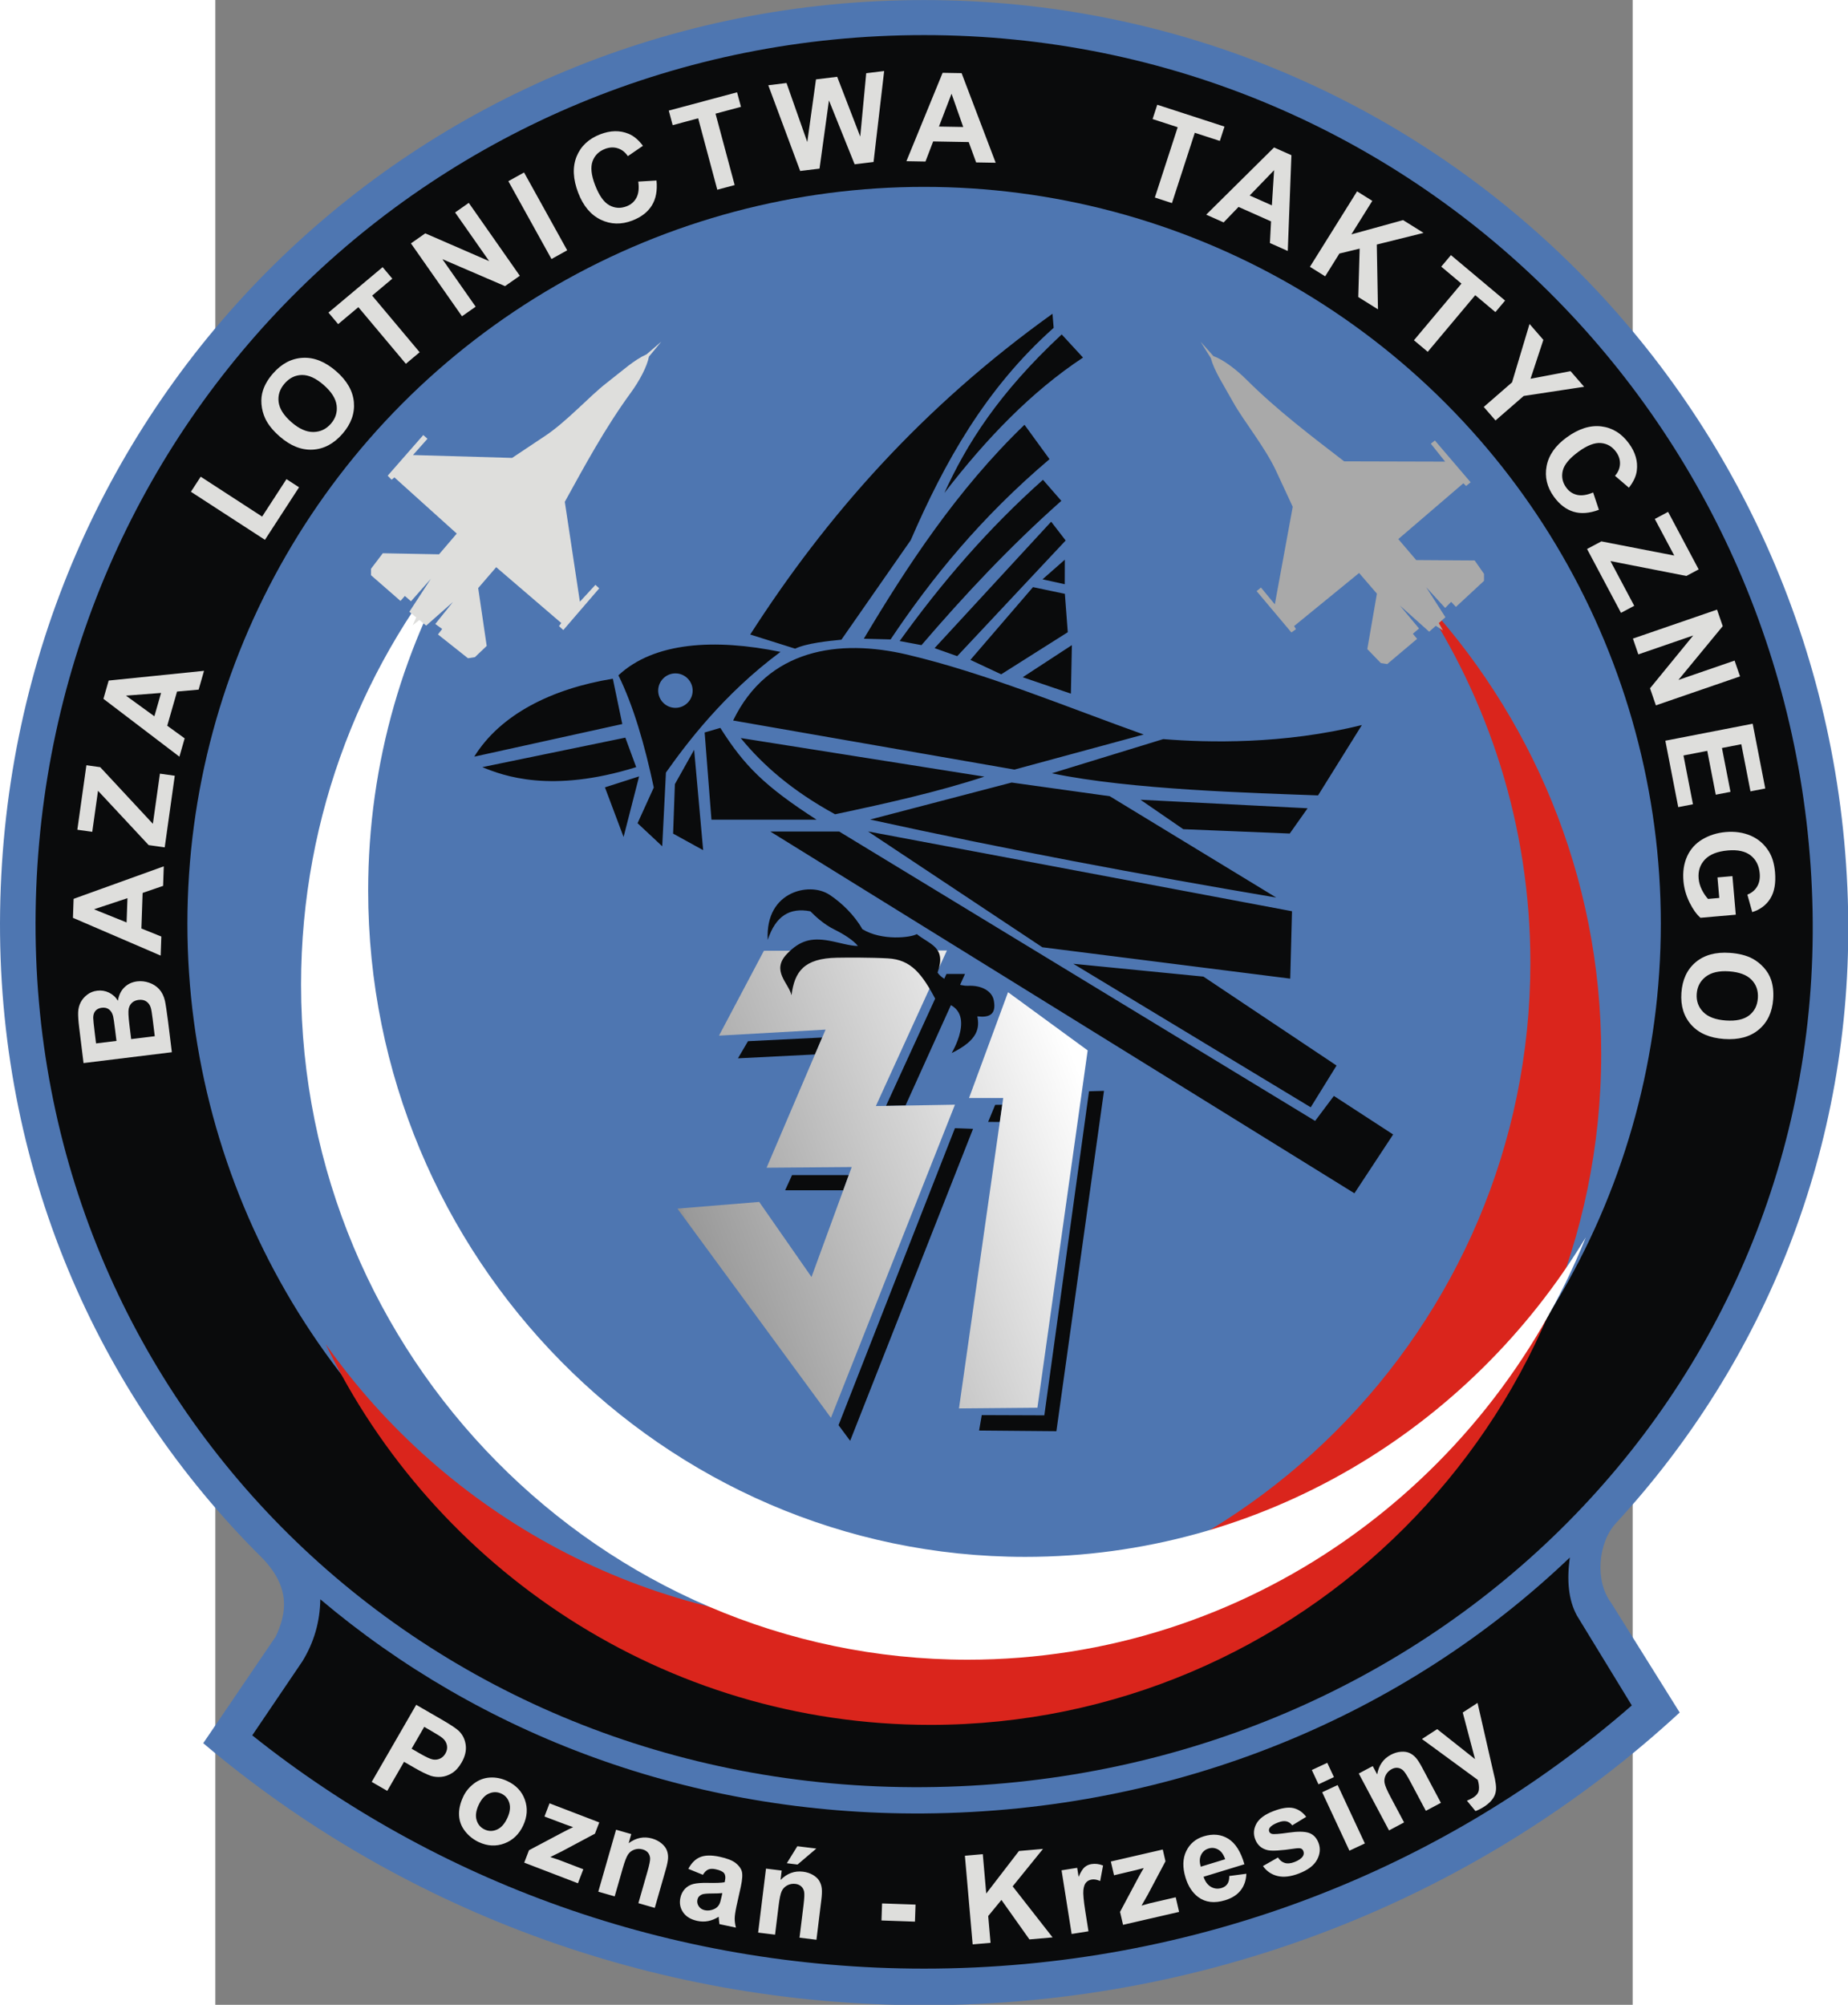 <?xml version="1.0" encoding="UTF-8" standalone="no"?>
<!-- Creator: CorelDRAW -->
<svg
   xmlns:dc="http://purl.org/dc/elements/1.1/"
   xmlns:cc="http://web.resource.org/cc/"
   xmlns:rdf="http://www.w3.org/1999/02/22-rdf-syntax-ns#"
   xmlns:svg="http://www.w3.org/2000/svg"
   xmlns="http://www.w3.org/2000/svg"
   xmlns:sodipodi="http://sodipodi.sourceforge.net/DTD/sodipodi-0.dtd"
   xmlns:inkscape="http://www.inkscape.org/namespaces/inkscape"
   xml:space="preserve"
   width="744"
   height="807.02"
   style="shape-rendering:geometricPrecision; text-rendering:geometricPrecision; image-rendering:optimizeQuality; fill-rule:evenodd; clip-rule:evenodd"
   viewBox="0 0 210 297"
   id="svg2"
   sodipodi:version="0.32"
   inkscape:version="0.45.1"
   sodipodi:docname="31 blt.svg"
   inkscape:output_extension="org.inkscape.output.svg.inkscape"
   sodipodi:docbase="C:\Users\Mistrz\Desktop\Nowy folder (4)"
   version="1.0"><rect x="0" y="0" width="210" height="297" fill="#808080" stroke="none"/><sodipodi:namedview
   inkscape:window-height="480"
   inkscape:window-width="640"
   inkscape:pageshadow="2"
   inkscape:pageopacity="0.0"
   guidetolerance="10.0"
   gridtolerance="10.0"
   objecttolerance="10.0"
   borderopacity="1.0"
   bordercolor="#666666"
   pagecolor="#ffffff"
   id="base" />
 <defs
   id="defs4">
  <style
   type="text/css"
   id="style6">
   
    .fil1 {fill:#0A0B0C}
    .fil4 {fill:white}
    .fil0 {fill:#4E76B1}
    .fil6 {fill:darkgray}
    .fil3 {fill:#DA251C}
    .fil5 {fill:#DEDEDC}
    .fil2 {fill:url(#id0)}
   
  </style>
  <linearGradient
   id="id0"
   gradientUnits="userSpaceOnUse"
   x1="73.359"
   y1="179.18"
   x2="124.144"
   y2="160.434">
   <stop
   offset="0"
   style="stop-color:#333333"
   id="stop9" />
   <stop
   offset="0.122"
   style="stop-color:#999999"
   id="stop11" />
   <stop
   offset="1"
   style="stop-color:white"
   id="stop13" />
  </linearGradient>
 </defs>
 <g
   id="Warstwa_x0020_1"
   transform="matrix(1.304,0,0,1.304,-31.896,-45.113)">
  <g
   id="_68815968">
   <path
   id="_68838744"
   class="fil0"
   d="M 104.994,34.602 C 162.82,34.602 208.887,80.824 209.983,138.106 C 210.497,164.978 200.5,189.316 183.607,207.632 C 181.546,209.866 181.199,214.208 183.039,216.662 L 190.845,229.148 C 168.55,249.72 138.268,262.398 104.994,262.398 C 73.643,262.398 44.948,251.143 23.087,232.634 L 31.331,220.502 C 32.532,217.926 33.055,215.033 29.869,211.681 C 10.964,192.984 -0.416,167.015 0.006,138.106 C 0.849,80.254 47.168,34.602 104.995,34.602 L 104.994,34.602 z "
   style="fill:#4e76b1" />
   <path
   id="_68838672"
   class="fil1"
   d="M 104.994,38.583 C 160.596,38.583 204.891,83.027 205.945,138.106 C 206.999,193.185 162.143,237.202 104.994,237.63 C 47.846,238.057 3.232,193.733 4.043,138.106 C 4.854,82.479 49.392,38.583 104.994,38.583 L 104.994,38.583 z "
   style="fill:#0a0b0c" />
   <ellipse
   id="_68838600"
   class="fil0"
   cx="104.994"
   cy="139.533"
   rx="83.707"
   ry="83.707"
   sodipodi:cx="104.994"
   sodipodi:cy="139.533"
   sodipodi:rx="83.706902"
   sodipodi:ry="83.706902"
   style="fill:#4e76b1" />
   <path
   id="_68838528"
   class="fil1"
   d="M 89.99,168.094 L 89.203,169.821 L 95.803,169.82 L 96.434,168.094 L 89.99,168.094 L 89.99,168.094 z M 123.732,158.573 L 118.654,195.387 L 111.545,195.361 L 111.24,197.113 L 120.025,197.189 L 125.433,158.523 L 123.732,158.573 L 123.732,158.573 z M 113.067,160.115 L 112.268,162.055 L 113.594,162.058 L 113.873,160.105 L 113.067,160.115 L 113.067,160.115 z M 108.498,162.762 L 110.555,162.839 L 96.591,198.281 L 95.271,196.504 L 108.498,162.762 z M 107.534,145.244 L 109.641,145.244 L 102.879,160.192 L 100.665,160.229 L 107.534,145.244 L 107.534,145.244 z M 84.984,152.882 L 93.415,152.464 L 92.593,154.388 L 83.842,154.829 L 84.984,152.882 z "
   style="fill:#0a0b0c" />
   <path
   id="_68838456"
   class="fil2"
   d="M 86.791,142.61 L 81.688,152.252 L 93.798,151.567 L 87.096,167.257 L 96.769,167.181 L 92.199,179.672 L 86.258,171.142 L 76.966,171.903 L 94.408,195.667 L 108.498,160.097 L 99.511,160.25 L 107.584,142.579 L 86.791,142.61 L 86.791,142.61 z M 114.531,147.317 L 110.098,159.336 L 113.982,159.336 L 108.955,194.601 L 117.867,194.524 L 123.579,153.928 L 114.531,147.317 L 114.531,147.317 z "
   style="fill:url(#id0)" />
   <path
   id="_68838384"
   class="fil1"
   d="M 53.879,120.558 C 56.83,115.79 62.624,112.847 69.625,111.701 L 70.7,116.851 L 53.879,120.558 L 53.879,120.558 z M 54.795,121.748 L 71.047,118.397 L 72.28,121.748 C 62.612,124.759 57.194,122.737 54.795,121.748 z M 68.729,124.046 L 70.847,129.68 L 72.611,122.799 L 68.729,124.046 z M 72.435,128.117 L 74.279,124.063 C 73.237,119.16 71.959,114.776 70.26,111.318 C 74.312,107.529 81.218,107.124 88.676,108.655 C 82.214,113.437 77.937,119.141 75.659,122.366 L 75.238,130.738 L 72.435,128.117 L 72.435,128.117 z M 76.676,123.681 L 76.475,129.3 L 79.889,131.18 L 78.864,119.777 L 76.676,123.681 L 76.676,123.681 z M 80.058,117.81 L 80.831,127.717 L 92.775,127.717 C 86.877,123.919 84.543,121.572 81.841,117.29 L 80.058,117.81 z M 84.156,118.442 C 86.676,121.53 90.032,124.458 94.879,127.103 C 100.824,125.844 106.671,124.53 111.838,122.827 L 84.156,118.442 z M 83.294,116.45 L 115.259,122.026 L 129.943,118.042 C 121.143,114.902 112.036,111.08 103.081,108.967 C 95.309,107.133 87.23,108.314 83.294,116.45 L 83.294,116.45 z M 129.579,125.453 L 134.44,128.797 L 146.539,129.291 L 148.567,126.421 L 129.579,125.453 L 129.579,125.453 z M 119.509,122.446 C 128.469,124.325 142.528,124.686 149.755,124.959 L 154.736,116.963 C 145.806,119.185 137.19,118.966 132.165,118.563 L 119.509,122.446 z M 98.857,127.701 L 114.94,123.497 L 126.088,125.051 L 145.004,136.564 C 129.621,133.961 114.239,131.079 98.857,127.701 z M 98.62,129.053 L 118.43,142.212 L 146.594,145.775 L 146.795,138.118 L 98.62,129.053 L 98.62,129.053 z M 121.946,144.088 L 136.735,145.545 L 151.857,155.649 L 148.922,160.391 L 121.946,144.088 L 121.946,144.088 z M 151.552,159.1 L 158.287,163.48 L 153.887,170.162 L 87.514,129.06 L 95.347,129.064 L 149.421,161.941 L 151.552,159.1 L 151.552,159.1 z M 104.161,140.715 C 103.525,141.108 100.212,141.518 97.975,140.153 C 97.065,138.528 95.575,137.127 94.279,136.268 C 92.983,135.409 91.214,135.486 89.904,136.109 C 88.294,136.875 87.074,138.542 87.226,141.374 C 88.127,138.643 89.733,137.67 92.073,138.128 C 92.62,138.672 93.551,139.589 94.883,140.24 C 95.786,140.682 96.96,141.408 97.474,142.065 C 96.532,142.065 95.278,141.651 94.156,141.456 C 92.123,141.103 90.868,141.464 89.431,142.942 C 87.559,144.867 89.608,146.265 89.926,147.662 C 90.275,144.965 91.345,143.47 95.089,143.399 C 96.233,143.377 98.966,143.364 100.886,143.474 C 103.529,143.625 104.761,145.213 106.414,148.347 C 111.277,148.802 108.352,153.827 108.127,154.228 C 111.208,152.733 111.283,151.314 111.043,150.06 C 112.304,150.207 113.246,149.939 112.907,148.222 C 112.714,147.24 111.595,146.494 109.918,146.59 C 109.33,146.623 107.139,146.098 106.525,145.084 C 107.562,142.18 105.672,141.932 104.161,140.715 L 104.161,140.715 z M 85.237,106.682 L 90.34,108.289 C 91.631,107.668 94.122,107.417 95.596,107.269 L 103.472,95.965 C 107.3,87.131 111.982,78.723 119.714,71.84 L 119.581,70.241 C 104.668,80.922 93.814,93.32 85.237,106.682 L 85.237,106.682 z M 107.298,90.6 C 109.826,85.046 113.433,79.296 120.627,72.589 L 123.049,75.218 C 117.204,79.079 112.072,84.401 107.298,90.6 z M 98.146,107.159 C 103.01,98.991 108.743,90.22 116.401,82.853 L 119.244,86.759 C 111.514,93.313 105.895,100.197 101.186,107.238 L 98.146,107.159 L 98.146,107.159 z M 102.216,107.421 L 104.696,107.887 C 109.566,102.21 114.74,96.685 120.584,91.495 L 118.5,89.104 C 112.232,94.685 106.926,100.866 102.216,107.421 L 102.216,107.421 z M 106.183,108.228 L 108.757,109.139 L 121.078,95.999 L 119.43,93.863 L 106.183,108.228 z M 110.253,109.563 L 117.367,101.297 L 120.987,102.059 L 121.318,106.419 L 113.754,111.202 L 110.253,109.563 L 110.253,109.563 z M 116.197,111.534 L 121.785,107.887 L 121.672,113.398 L 116.197,111.534 z M 118.449,100.41 L 120.983,98.18 L 120.974,100.968 L 118.449,100.41 z "
   style="fill:#0a0b0c" />
   <path
   id="_68838312"
   class="fil0"
   d="M 76.738,111.096 C 77.816,111.096 78.696,111.976 78.696,113.054 C 78.696,114.133 77.816,115.013 76.738,115.013 C 75.659,115.013 74.78,114.133 74.78,113.054 C 74.78,111.976 75.659,111.096 76.738,111.096 z "
   style="fill:#4e76b1" />
   <path
   id="_68816400"
   class="fil3"
   d="M 161.067,102.021 C 173.988,115.689 181.929,134.108 181.929,154.325 C 181.929,196.31 147.687,230.552 105.702,230.552 C 75.517,230.552 49.334,212.852 37.001,187.301 C 50.661,206.629 73.174,219.291 98.551,219.291 C 140.041,219.291 173.88,185.453 173.88,143.963 C 173.88,128.458 169.152,114.022 161.067,102.021 L 161.067,102.021 z "
   style="fill:#da251c" />
   <path
   id="_68816328"
   class="fil4"
   d="M 180.172,175.171 C 168.906,203.255 141.652,223.148 109.951,223.148 C 68.23,223.148 34.202,188.696 34.202,146.454 C 34.202,127.134 41.324,109.446 53.041,95.936 C 45.938,107.518 41.826,121.167 41.826,135.761 C 41.826,177.458 75.361,211.467 116.479,211.467 C 143.377,211.467 167.029,196.911 180.172,175.171 z "
   style="fill:#ffffff" />
   <path
   id="_68816256"
   class="fil5"
   d="M 46.919,86.291 L 58.181,86.617 L 61.924,84.125 C 64.406,82.472 66.978,79.603 68.918,78.102 C 70.819,76.631 72.026,75.493 73.463,74.847 L 75.132,73.412 L 73.729,75.109 C 73.515,76.25 72.641,77.879 71.664,79.216 C 68.747,83.209 66.427,87.512 64.169,91.607 L 65.882,102.954 L 67.647,101.04 L 68.08,101.435 L 64.001,106.173 L 63.509,105.725 L 63.767,105.375 L 56.374,99.031 L 54.328,101.405 L 55.294,107.977 L 53.955,109.255 L 53.164,109.376 L 49.756,106.673 L 50.238,106.053 L 49.452,105.482 L 51.46,102.987 L 48.417,105.671 L 47.642,105.033 L 46.891,105.625 L 47.285,104.739 L 46.507,104.099 L 48.949,100.351 L 46.693,102.905 L 45.996,102.301 L 45.496,102.865 L 42.149,99.944 L 42.149,99.214 L 43.488,97.449 L 49.878,97.571 L 51.892,95.214 L 44.808,88.831 L 44.492,89.097 L 44.044,88.638 L 48.087,84.02 L 48.565,84.442 L 46.919,86.291 L 46.919,86.291 z "
   style="fill:#dededc" />
   <path
   id="_68816184"
   class="fil6"
   d="M 144.843,103.25 L 146.878,92.168 L 144.983,88.09 C 143.727,85.386 141.282,82.407 140.093,80.262 C 138.928,78.159 137.987,76.793 137.567,75.275 L 136.402,73.408 L 137.867,75.051 C 138.962,75.437 140.439,76.548 141.612,77.717 C 145.114,81.207 149.015,84.154 152.72,87.009 L 164.195,87.04 L 162.571,85.004 L 163.028,84.636 L 167.091,89.388 L 166.573,89.807 L 166.267,89.498 L 158.873,95.841 L 160.907,98.224 L 167.55,98.268 L 168.61,99.786 L 168.61,100.586 L 165.42,103.543 L 164.88,102.972 L 164.196,103.663 L 162.036,101.299 L 164.226,104.715 L 163.477,105.384 L 163.949,106.216 L 163.132,105.692 L 162.382,106.363 L 159.049,103.381 L 161.23,105.999 L 160.527,106.595 L 161.009,107.175 L 157.613,110.039 L 156.891,109.928 L 155.351,108.337 L 156.442,102.04 L 154.419,99.691 L 147.033,105.722 L 147.248,106.075 L 146.726,106.448 L 142.776,101.751 L 143.267,101.342 L 144.843,103.25 z "
   style="fill:#a9a9a9" />
   <path
   id="_68816112"
   class="fil1"
   d="M 178.361,211.539 C 159.669,229.391 133.853,240.399 104.994,240.615 C 78.472,240.813 54.57,231.653 36.389,216.287 C 36.354,218.823 35.677,221.167 34.361,223.319 L 28.656,231.743 C 49.389,248.279 76.015,258.244 104.994,258.244 C 135.907,258.244 164.144,246.904 185.404,228.344 L 179.158,218.12 C 178.192,216.332 178.008,214.09 178.361,211.539 L 178.361,211.539 z "
   style="fill:#0a0b0c" />
   <path
   id="_68816040"
   class="fil5"
   d="M 9.486,155.368 L 8.993,151.357 C 8.896,150.562 8.855,149.965 8.875,149.566 C 8.893,149.168 8.988,148.803 9.16,148.469 C 9.333,148.135 9.579,147.846 9.905,147.597 C 10.228,147.349 10.607,147.198 11.04,147.145 C 11.509,147.087 11.957,147.16 12.381,147.364 C 12.804,147.571 13.141,147.878 13.39,148.286 C 13.493,147.655 13.739,147.145 14.126,146.766 C 14.515,146.384 15,146.158 15.579,146.087 C 16.035,146.031 16.492,146.082 16.95,146.241 C 17.406,146.401 17.787,146.648 18.09,146.983 C 18.392,147.319 18.606,147.753 18.733,148.285 C 18.809,148.617 18.933,149.429 19.101,150.72 L 19.52,154.136 L 9.486,155.368 L 9.486,155.368 z M 10.907,153.135 L 13.227,152.85 L 13.064,151.523 C 12.967,150.733 12.895,150.244 12.848,150.055 C 12.766,149.715 12.614,149.456 12.391,149.282 C 12.168,149.107 11.894,149.042 11.569,149.081 C 11.258,149.119 11.016,149.235 10.843,149.429 C 10.671,149.626 10.585,149.895 10.587,150.236 C 10.588,150.44 10.647,151.018 10.764,151.971 L 10.907,153.135 L 10.907,153.135 z M 14.898,152.645 L 17.58,152.316 L 17.35,150.442 C 17.26,149.711 17.184,149.25 17.118,149.059 C 17.028,148.764 16.862,148.536 16.628,148.373 C 16.392,148.209 16.096,148.149 15.741,148.192 C 15.439,148.229 15.194,148.335 15.001,148.506 C 14.809,148.679 14.681,148.908 14.619,149.196 C 14.557,149.483 14.584,150.089 14.697,151.01 L 14.898,152.645 L 14.898,152.645 z M 18.603,133.018 L 18.526,135.238 L 16.199,136.04 L 16.058,140.079 L 18.325,140.993 L 18.249,143.157 L 8.283,138.868 L 8.358,136.711 L 18.603,133.018 z M 14.475,136.635 L 10.677,137.897 L 14.379,139.392 L 14.475,136.635 L 14.475,136.635 z M 18.709,130.862 L 16.886,130.605 L 11.131,124.434 L 10.476,129.098 L 8.781,128.86 L 9.811,121.531 L 11.382,121.752 L 17.364,128.186 L 18.165,122.489 L 19.852,122.726 L 18.709,130.862 L 18.709,130.862 z M 23.176,110.807 L 22.563,112.943 L 20.111,113.159 L 18.997,117.044 L 20.976,118.478 L 20.379,120.56 L 11.746,113.987 L 12.341,111.912 L 23.176,110.807 L 23.176,110.807 z M 18.295,113.319 L 14.304,113.624 L 17.535,115.97 L 18.295,113.319 z M 30.097,95.924 L 21.687,90.463 L 22.799,88.751 L 29.779,93.284 L 32.544,89.028 L 33.973,89.956 L 30.097,95.924 L 30.097,95.924 z M 31.788,84.195 C 31.01,83.519 30.459,82.837 30.133,82.146 C 29.897,81.635 29.753,81.094 29.705,80.525 C 29.658,79.958 29.715,79.43 29.876,78.943 C 30.087,78.291 30.463,77.657 31.004,77.036 C 31.982,75.911 33.111,75.315 34.396,75.247 C 35.679,75.177 36.943,75.683 38.184,76.762 C 39.417,77.834 40.088,79.007 40.203,80.282 C 40.315,81.555 39.885,82.754 38.912,83.873 C 37.925,85.008 36.794,85.609 35.521,85.678 C 34.246,85.746 33.002,85.25 31.788,84.195 L 31.788,84.195 z M 33.116,82.564 C 33.979,83.315 34.809,83.684 35.601,83.674 C 36.395,83.662 37.057,83.348 37.591,82.734 C 38.124,82.121 38.342,81.425 38.241,80.644 C 38.14,79.867 37.648,79.094 36.764,78.325 C 35.89,77.565 35.071,77.19 34.307,77.197 C 33.544,77.207 32.886,77.53 32.334,78.164 C 31.781,78.8 31.555,79.502 31.652,80.269 C 31.751,81.035 32.236,81.8 33.116,82.564 z M 46.111,75.926 L 40.712,69.492 L 38.415,71.419 L 37.315,70.109 L 43.47,64.945 L 44.57,66.255 L 42.278,68.178 L 47.676,74.612 L 46.111,75.926 L 46.111,75.926 z M 52.486,70.527 L 46.687,62.246 L 48.314,61.106 L 55.576,64.263 L 51.704,58.733 L 53.258,57.644 L 59.057,65.926 L 57.378,67.102 L 50.258,64.038 L 54.04,69.439 L 52.486,70.527 L 52.486,70.527 z M 62.656,64.022 L 57.755,55.18 L 59.54,54.19 L 64.441,63.033 L 62.656,64.022 L 62.656,64.022 z M 72.517,55.226 L 74.588,55.102 C 74.7,56.242 74.523,57.187 74.056,57.941 C 73.591,58.692 72.85,59.264 71.837,59.653 C 70.584,60.134 69.389,60.101 68.254,59.556 C 67.119,59.008 66.265,57.992 65.695,56.509 C 65.092,54.938 65.031,53.562 65.507,52.38 C 65.985,51.201 66.884,50.357 68.207,49.849 C 69.361,49.406 70.43,49.387 71.413,49.793 C 71.998,50.03 72.541,50.487 73.047,51.16 L 71.332,52.335 C 71.034,51.888 70.653,51.59 70.188,51.443 C 69.725,51.296 69.241,51.32 68.735,51.514 C 68.037,51.783 67.563,52.252 67.321,52.922 C 67.079,53.59 67.173,54.487 67.605,55.612 C 68.063,56.805 68.603,57.574 69.228,57.914 C 69.851,58.257 70.506,58.295 71.192,58.032 C 71.699,57.837 72.073,57.51 72.314,57.047 C 72.555,56.586 72.622,55.978 72.517,55.226 L 72.517,55.226 z M 81.495,56.15 L 79.322,48.037 L 76.425,48.814 L 75.982,47.161 L 83.742,45.081 L 84.185,46.734 L 81.295,47.509 L 83.469,55.621 L 81.495,56.15 L 81.495,56.15 z M 90.914,54.021 L 87.288,44.281 L 89.36,44.026 L 91.72,50.733 L 92.708,43.615 L 95.117,43.319 L 97.737,50.112 L 98.416,42.914 L 100.455,42.664 L 99.25,52.998 L 97.101,53.261 L 94.182,46.005 L 93.111,53.752 L 90.914,54.021 L 90.914,54.021 z M 113.127,53.086 L 110.905,53.047 L 110.063,50.735 L 106.022,50.664 L 105.149,52.947 L 102.983,52.909 L 107.097,42.869 L 109.255,42.907 L 113.127,53.086 z M 109.438,49.022 L 108.111,45.246 L 106.68,48.974 L 109.438,49.022 L 109.438,49.022 z M 131.212,57.036 L 133.807,49.049 L 130.955,48.122 L 131.484,46.495 L 139.125,48.977 L 138.596,50.605 L 135.75,49.68 L 133.155,57.668 L 131.212,57.036 L 131.212,57.036 z M 146.315,63.108 L 144.286,62.205 L 144.414,59.747 L 140.721,58.103 L 139.026,59.863 L 137.047,58.982 L 144.757,51.348 L 146.729,52.226 L 146.315,63.108 z M 144.508,57.926 L 144.761,53.931 L 141.988,56.804 L 144.508,57.926 L 144.508,57.926 z M 148.832,64.908 L 154.189,56.334 L 155.92,57.415 L 153.541,61.222 L 159.417,59.601 L 161.745,61.055 L 156.43,62.378 L 156.563,69.739 L 154.323,68.339 L 154.483,62.843 L 152.182,63.398 L 150.563,65.989 L 148.832,64.908 L 148.832,64.908 z M 160.651,73.251 L 166.05,66.817 L 163.753,64.889 L 164.853,63.578 L 171.007,68.743 L 169.907,70.053 L 167.615,68.13 L 162.217,74.564 L 160.651,73.251 z M 168.584,80.827 L 171.795,78.035 L 173.784,71.4 L 175.355,73.207 L 173.898,77.626 L 178.445,76.761 L 179.988,78.536 L 173.121,79.581 L 169.919,82.364 L 168.584,80.827 L 168.584,80.827 z M 181.01,90.544 L 181.665,92.512 C 180.594,92.915 179.635,92.989 178.786,92.733 C 177.94,92.478 177.195,91.91 176.557,91.032 C 175.769,89.947 175.491,88.784 175.724,87.547 C 175.959,86.308 176.72,85.22 178.005,84.286 C 179.367,83.297 180.679,82.882 181.944,83.036 C 183.207,83.193 184.255,83.842 185.088,84.989 C 185.814,85.988 186.11,87.016 185.971,88.071 C 185.894,88.697 185.593,89.341 185.074,90.003 L 183.495,88.651 C 183.851,88.247 184.039,87.802 184.061,87.315 C 184.083,86.83 183.934,86.368 183.616,85.93 C 183.176,85.325 182.601,84.989 181.891,84.929 C 181.182,84.867 180.341,85.191 179.366,85.899 C 178.332,86.65 177.729,87.37 177.562,88.062 C 177.392,88.753 177.524,89.396 177.956,89.99 C 178.276,90.43 178.689,90.706 179.198,90.819 C 179.706,90.933 180.311,90.84 181.01,90.544 L 181.01,90.544 z M 180.32,96.965 L 181.945,96.101 L 190.228,97.711 L 188.017,93.552 L 189.528,92.749 L 193.002,99.283 L 191.602,100.028 L 182.98,98.339 L 185.681,103.419 L 184.177,104.219 L 180.32,96.965 L 180.32,96.965 z M 185.53,107.144 L 195.089,103.853 L 195.736,105.731 L 190.7,111.842 L 197.083,109.644 L 197.701,111.438 L 188.141,114.729 L 187.474,112.791 L 192.381,106.791 L 186.147,108.938 L 185.53,107.144 L 185.53,107.144 z M 189.214,118.745 L 199.138,116.816 L 200.568,124.172 L 198.888,124.499 L 197.847,119.145 L 195.647,119.573 L 196.616,124.555 L 194.945,124.879 L 193.977,119.898 L 191.276,120.423 L 192.353,125.966 L 190.68,126.291 L 189.214,118.745 L 189.214,118.745 z M 195.139,134.278 L 196.837,134.13 L 197.22,138.512 L 193.208,138.863 C 192.758,138.473 192.34,137.888 191.955,137.106 C 191.573,136.325 191.344,135.52 191.272,134.692 C 191.179,133.639 191.32,132.701 191.692,131.879 C 192.066,131.057 192.646,130.413 193.434,129.947 C 194.223,129.481 195.099,129.206 196.065,129.122 C 197.113,129.03 198.066,129.169 198.921,129.536 C 199.773,129.905 200.455,130.493 200.963,131.304 C 201.355,131.92 201.592,132.709 201.676,133.671 C 201.785,134.921 201.608,135.922 201.147,136.668 C 200.683,137.418 199.998,137.934 199.089,138.216 L 198.535,136.231 C 199.017,136.044 199.386,135.743 199.637,135.326 C 199.889,134.909 199.989,134.409 199.938,133.823 C 199.861,132.934 199.517,132.253 198.909,131.777 C 198.298,131.301 197.44,131.114 196.331,131.211 C 195.137,131.315 194.262,131.659 193.711,132.244 C 193.159,132.826 192.922,133.548 192.998,134.409 C 193.035,134.836 193.157,135.255 193.361,135.67 C 193.565,136.082 193.801,136.432 194.065,136.719 L 195.343,136.607 L 195.139,134.278 L 195.139,134.278 z M 196.535,142.847 C 197.563,142.919 198.414,143.132 199.09,143.488 C 199.586,143.754 200.026,144.099 200.407,144.524 C 200.786,144.949 201.058,145.405 201.223,145.891 C 201.446,146.539 201.527,147.271 201.47,148.093 C 201.366,149.579 200.822,150.735 199.837,151.563 C 198.854,152.391 197.541,152.747 195.9,152.633 C 194.27,152.519 193.029,151.986 192.17,151.036 C 191.314,150.087 190.936,148.871 191.04,147.392 C 191.144,145.891 191.686,144.731 192.661,143.909 C 193.639,143.088 194.931,142.735 196.535,142.847 L 196.535,142.847 z M 196.456,144.948 C 195.315,144.869 194.43,145.073 193.804,145.558 C 193.177,146.045 192.837,146.694 192.78,147.506 C 192.723,148.317 192.968,149.004 193.519,149.566 C 194.067,150.126 194.925,150.448 196.094,150.53 C 197.249,150.61 198.129,150.417 198.735,149.952 C 199.338,149.485 199.67,148.831 199.728,147.992 C 199.787,147.152 199.546,146.455 199.006,145.901 C 198.467,145.349 197.618,145.03 196.456,144.948 L 196.456,144.948 z "
   style="fill:#dededc" />
   <path
   id="_68815896"
   class="fil5"
   d="M 42.229,237.031 L 47.284,228.275 L 50.12,229.913 C 51.194,230.533 51.869,230.983 52.145,231.259 C 52.571,231.679 52.828,232.208 52.912,232.843 C 52.996,233.479 52.837,234.145 52.436,234.84 C 52.125,235.379 51.766,235.775 51.36,236.027 C 50.952,236.281 50.54,236.426 50.117,236.462 C 49.697,236.496 49.311,236.458 48.962,236.347 C 48.492,236.187 47.856,235.876 47.055,235.414 L 45.903,234.749 L 43.996,238.051 L 42.229,237.031 L 42.229,237.031 z M 48.196,230.778 L 46.762,233.261 L 47.728,233.819 C 48.426,234.221 48.918,234.446 49.206,234.49 C 49.493,234.533 49.759,234.496 50.007,234.378 C 50.252,234.259 50.45,234.072 50.599,233.813 C 50.783,233.495 50.841,233.178 50.773,232.862 C 50.707,232.548 50.544,232.28 50.288,232.065 C 50.099,231.901 49.686,231.638 49.05,231.271 L 48.196,230.778 L 48.196,230.778 z M 52.627,238.709 C 52.898,238.126 53.307,237.629 53.848,237.216 C 54.389,236.806 54.992,236.578 55.652,236.538 C 56.313,236.496 56.97,236.625 57.62,236.929 C 58.623,237.396 59.294,238.107 59.632,239.059 C 59.97,240.011 59.906,240.984 59.441,241.98 C 58.974,242.983 58.261,243.663 57.307,244.023 C 56.35,244.382 55.382,244.331 54.398,243.872 C 53.788,243.588 53.273,243.181 52.849,242.649 C 52.425,242.116 52.193,241.517 52.153,240.851 C 52.114,240.187 52.271,239.473 52.627,238.709 L 52.627,238.709 z M 54.384,239.642 C 54.076,240.302 53.997,240.878 54.148,241.374 C 54.296,241.869 54.601,242.224 55.059,242.438 C 55.518,242.651 55.983,242.656 56.456,242.45 C 56.931,242.245 57.323,241.81 57.635,241.143 C 57.937,240.494 58.015,239.92 57.867,239.425 C 57.72,238.931 57.418,238.577 56.959,238.363 C 56.501,238.149 56.033,238.144 55.558,238.349 C 55.082,238.552 54.69,238.985 54.384,239.642 L 54.384,239.642 z M 59.558,246.205 L 60.1,244.794 L 63.791,242.837 C 64.395,242.517 64.838,242.296 65.116,242.171 C 64.902,242.104 64.623,242.004 64.278,241.877 L 61.858,240.963 L 62.433,239.464 L 68.085,241.634 L 67.594,242.915 L 63.824,244.925 L 62.52,245.569 C 63.033,245.731 63.351,245.835 63.472,245.882 L 66.272,246.956 L 65.661,248.547 L 59.558,246.205 L 59.558,246.205 z M 74.391,251.343 L 72.529,250.809 L 73.559,247.216 C 73.777,246.456 73.877,245.953 73.862,245.707 C 73.847,245.462 73.766,245.25 73.623,245.074 C 73.479,244.901 73.282,244.776 73.031,244.704 C 72.707,244.611 72.392,244.616 72.086,244.72 C 71.779,244.825 71.536,245.008 71.357,245.272 C 71.178,245.537 70.976,246.062 70.751,246.849 L 69.836,250.037 L 67.974,249.503 L 69.993,242.464 L 71.721,242.96 L 71.425,243.994 C 72.269,243.374 73.157,243.197 74.089,243.465 C 74.499,243.582 74.855,243.765 75.152,244.01 C 75.449,244.256 75.653,244.518 75.761,244.799 C 75.869,245.079 75.917,245.375 75.901,245.686 C 75.887,245.998 75.802,246.424 75.646,246.967 L 74.391,251.343 L 74.391,251.343 z M 79.859,247.586 L 78.205,246.91 C 78.546,246.258 78.986,245.817 79.529,245.584 C 80.074,245.353 80.81,245.334 81.74,245.531 C 82.587,245.712 83.194,245.946 83.566,246.235 C 83.936,246.523 84.174,246.838 84.277,247.182 C 84.379,247.527 84.345,248.109 84.169,248.933 L 83.678,251.141 C 83.545,251.77 83.476,252.241 83.474,252.554 C 83.471,252.864 83.518,253.21 83.611,253.587 L 81.735,253.188 C 81.713,253.051 81.691,252.851 81.671,252.589 C 81.666,252.47 81.658,252.392 81.652,252.352 C 81.261,252.598 80.865,252.76 80.463,252.84 C 80.061,252.919 79.651,252.913 79.232,252.824 C 78.495,252.668 77.955,252.343 77.616,251.855 C 77.276,251.364 77.171,250.812 77.302,250.2 C 77.387,249.797 77.561,249.456 77.822,249.179 C 78.083,248.903 78.406,248.719 78.789,248.625 C 79.173,248.53 79.708,248.49 80.391,248.503 C 81.311,248.525 81.959,248.499 82.33,248.429 L 82.37,248.24 C 82.448,247.874 82.413,247.597 82.266,247.402 C 82.12,247.21 81.798,247.06 81.298,246.954 C 80.96,246.882 80.683,246.893 80.466,246.986 C 80.249,247.077 80.048,247.277 79.859,247.586 L 79.859,247.586 z M 82.067,249.663 C 81.809,249.692 81.403,249.707 80.852,249.708 C 80.303,249.709 79.937,249.747 79.751,249.818 C 79.467,249.943 79.295,250.138 79.238,250.407 C 79.181,250.674 79.232,250.923 79.389,251.159 C 79.546,251.394 79.776,251.544 80.082,251.609 C 80.425,251.682 80.774,251.638 81.132,251.481 C 81.399,251.36 81.593,251.182 81.717,250.948 C 81.802,250.798 81.891,250.494 81.987,250.041 L 82.067,249.663 L 82.067,249.663 z M 92.761,254.965 L 90.838,254.729 L 91.294,251.019 C 91.39,250.234 91.411,249.722 91.357,249.48 C 91.303,249.241 91.19,249.045 91.021,248.893 C 90.852,248.745 90.638,248.652 90.379,248.62 C 90.045,248.579 89.735,248.634 89.448,248.783 C 89.162,248.936 88.95,249.154 88.815,249.443 C 88.68,249.733 88.562,250.282 88.462,251.095 L 88.058,254.387 L 86.135,254.151 L 87.028,246.883 L 88.813,247.102 L 88.682,248.17 C 89.418,247.426 90.268,247.113 91.23,247.231 C 91.653,247.282 92.034,247.407 92.366,247.602 C 92.697,247.8 92.94,248.026 93.09,248.287 C 93.241,248.547 93.334,248.831 93.367,249.141 C 93.403,249.452 93.385,249.886 93.316,250.446 L 92.761,254.965 L 92.761,254.965 z M 89.396,246.27 L 90.591,244.339 L 92.748,244.604 L 90.614,246.42 L 89.396,246.27 L 89.396,246.27 z M 100.15,252.774 L 100.217,250.838 L 104.021,250.97 L 103.954,252.906 L 100.15,252.774 z M 110.51,255.491 L 109.629,245.42 L 111.662,245.242 L 112.053,249.714 L 115.77,244.882 L 118.504,244.643 L 115.056,248.898 L 119.592,254.696 L 116.961,254.927 L 113.78,250.441 L 112.277,252.269 L 112.543,255.313 L 110.51,255.491 L 110.51,255.491 z M 123.67,254.004 L 121.757,254.307 L 120.611,247.075 L 122.387,246.793 L 122.55,247.821 C 122.778,247.287 123.001,246.922 123.219,246.731 C 123.438,246.539 123.7,246.416 124.009,246.367 C 124.447,246.298 124.884,246.352 125.327,246.53 L 124.998,248.291 C 124.644,248.135 124.328,248.078 124.051,248.122 C 123.782,248.164 123.567,248.272 123.405,248.451 C 123.24,248.627 123.138,248.917 123.092,249.32 C 123.047,249.723 123.121,250.54 123.316,251.77 L 123.67,254.004 z M 127.597,253.27 L 127.257,251.798 L 129.223,248.112 C 129.545,247.508 129.789,247.078 129.949,246.818 C 129.734,246.882 129.447,246.956 129.09,247.043 L 126.573,247.639 L 126.212,246.075 L 132.111,244.713 L 132.419,246.05 L 130.418,249.824 L 129.698,251.087 C 130.213,250.934 130.535,250.843 130.661,250.814 L 133.583,250.139 L 133.967,251.8 L 127.597,253.27 L 127.597,253.27 z M 139.667,247.723 L 141.61,247.466 C 141.578,248.216 141.362,248.846 140.957,249.357 C 140.555,249.869 139.967,250.24 139.197,250.476 C 137.979,250.848 136.958,250.727 136.129,250.109 C 135.473,249.613 134.994,248.878 134.698,247.908 C 134.343,246.746 134.369,245.744 134.775,244.901 C 135.18,244.059 135.847,243.495 136.774,243.212 C 137.817,242.893 138.744,242.986 139.558,243.491 C 140.369,243.996 140.979,244.961 141.389,246.389 L 136.745,247.809 C 136.926,248.354 137.206,248.736 137.585,248.953 C 137.964,249.171 138.369,249.215 138.794,249.085 C 139.085,248.996 139.304,248.843 139.453,248.625 C 139.603,248.405 139.676,248.104 139.667,247.723 L 139.667,247.723 z M 139.201,245.817 C 139.023,245.284 138.761,244.918 138.412,244.72 C 138.064,244.521 137.699,244.48 137.321,244.595 C 136.916,244.719 136.628,244.97 136.455,245.345 C 136.281,245.718 136.273,246.159 136.432,246.664 L 139.201,245.817 L 139.201,245.817 z M 143.494,246.592 L 145.202,245.619 C 145.414,245.941 145.673,246.149 145.981,246.24 C 146.286,246.332 146.651,246.298 147.077,246.134 C 147.545,245.955 147.864,245.734 148.032,245.47 C 148.147,245.29 148.164,245.097 148.087,244.897 C 148.034,244.759 147.946,244.661 147.826,244.604 C 147.703,244.553 147.47,244.551 147.131,244.599 C 145.548,244.838 144.51,244.899 144.017,244.783 C 143.334,244.621 142.867,244.211 142.614,243.554 C 142.388,242.963 142.429,242.374 142.743,241.792 C 143.056,241.208 143.703,240.728 144.685,240.351 C 145.622,239.991 146.377,239.878 146.949,240.006 C 147.521,240.137 148.006,240.468 148.407,241 L 146.822,241.969 C 146.647,241.731 146.43,241.579 146.172,241.517 C 145.913,241.453 145.596,241.494 145.218,241.639 C 144.741,241.822 144.426,242.019 144.27,242.232 C 144.171,242.379 144.15,242.528 144.207,242.678 C 144.257,242.807 144.357,242.892 144.513,242.936 C 144.722,242.994 145.35,242.948 146.399,242.797 C 147.445,242.645 148.22,242.655 148.725,242.827 C 149.227,243.005 149.588,243.381 149.808,243.954 C 150.048,244.58 149.994,245.221 149.642,245.874 C 149.292,246.525 148.604,247.046 147.578,247.44 C 146.646,247.797 145.838,247.891 145.148,247.722 C 144.461,247.555 143.909,247.176 143.494,246.592 L 143.494,246.592 z M 149.805,237.307 L 149.047,235.681 L 150.802,234.863 L 151.56,236.488 L 149.805,237.307 z M 153.319,244.844 L 150.225,238.207 L 151.98,237.389 L 155.075,244.025 L 153.319,244.844 z M 163.714,239.41 L 162.003,240.319 L 160.248,237.019 C 159.877,236.32 159.6,235.889 159.417,235.722 C 159.236,235.557 159.031,235.461 158.806,235.434 C 158.582,235.409 158.354,235.456 158.123,235.579 C 157.826,235.737 157.603,235.959 157.454,236.246 C 157.306,236.535 157.258,236.836 157.314,237.15 C 157.369,237.465 157.588,237.982 157.973,238.706 L 159.53,241.634 L 157.819,242.544 L 154.381,236.078 L 155.969,235.234 L 156.474,236.183 C 156.651,235.151 157.167,234.407 158.023,233.952 C 158.399,233.752 158.783,233.636 159.167,233.606 C 159.551,233.577 159.88,233.624 160.153,233.75 C 160.425,233.877 160.665,234.057 160.87,234.292 C 161.077,234.525 161.311,234.891 161.576,235.39 L 163.714,239.41 L 163.714,239.41 z M 161.561,232.159 L 163.291,231.036 L 167.592,234.442 L 166.195,229.15 L 167.877,228.057 L 169.548,235.375 L 169.853,236.698 C 169.943,237.148 169.985,237.511 169.98,237.783 C 169.973,238.058 169.924,238.306 169.833,238.533 C 169.74,238.759 169.595,238.985 169.393,239.209 C 169.19,239.433 168.936,239.646 168.626,239.847 C 168.314,240.05 167.986,240.215 167.642,240.346 L 166.671,239.166 C 166.959,239.052 167.203,238.927 167.409,238.794 C 167.786,238.549 167.994,238.256 168.032,237.917 C 168.068,237.58 168.025,237.206 167.899,236.8 L 161.561,232.159 L 161.561,232.159 z "
   style="fill:#dededc" />
  </g>
 </g>
</svg>